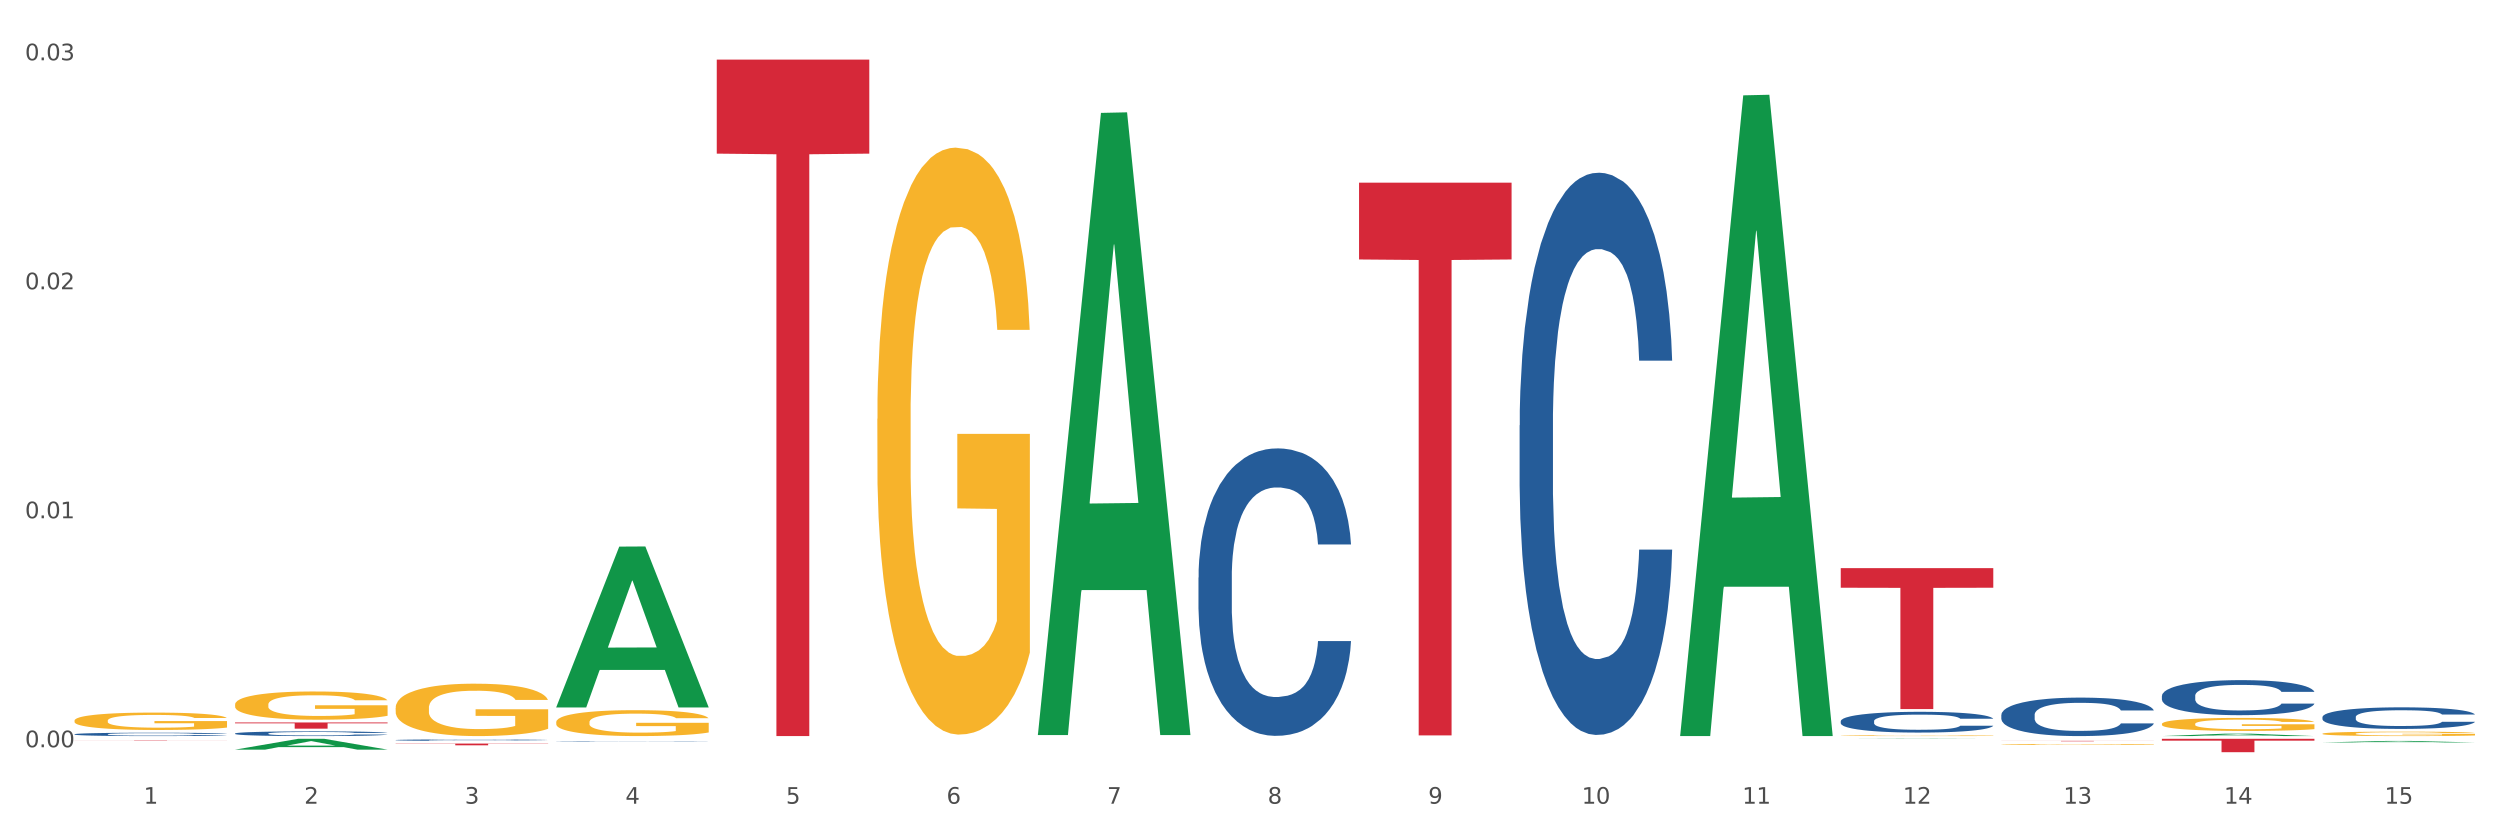 <?xml version="1.0" encoding="utf-8" standalone="no"?>
<!DOCTYPE svg PUBLIC "-//W3C//DTD SVG 1.1//EN"
  "http://www.w3.org/Graphics/SVG/1.1/DTD/svg11.dtd">
<svg xmlns:xlink="http://www.w3.org/1999/xlink" width="1080pt" height="360pt" viewBox="0 0 1080 360" xmlns="http://www.w3.org/2000/svg" version="1.1">
 <rect x="0" y="0" width="1080" height="360" fill="#333333" stroke="none"/>
 <defs>
  <style type="text/css">*{stroke-linejoin: round; stroke-linecap: butt}</style>
 </defs>
 <g id="figure_1">
  <g id="patch_1">
   <path d="M 0 360 
L 1080 360 
L 1080 0 
L 0 0 
z
" style="fill: #ffffff; stroke: #ffffff; stroke-linejoin: miter"/>
  </g>
  <g id="axes_1">
   <g id="matplotlib.axis_1">
    <g id="xtick_1">
     <g id="text_1">
      <!-- 1 -->
      <g style="fill: #4d4d4d" transform="translate(62.07 347.204) scale(0.096 -0.096)">
       <defs>
        <path id="DejaVuSans-31" d="M 794 531 
L 1825 531 
L 1825 4091 
L 703 3866 
L 703 4441 
L 1819 4666 
L 2450 4666 
L 2450 531 
L 3481 531 
L 3481 0 
L 794 0 
L 794 531 
z
" transform="scale(0.016)"/>
       </defs>
       <use xlink:href="#DejaVuSans-31"/>
      </g>
     </g>
    </g>
    <g id="xtick_2">
     <g id="text_2">
      <!-- 2 -->
      <g style="fill: #4d4d4d" transform="translate(131.436 347.204) scale(0.096 -0.096)">
       <defs>
        <path id="DejaVuSans-32" d="M 1228 531 
L 3431 531 
L 3431 0 
L 469 0 
L 469 531 
Q 828 903 1448 1529 
Q 2069 2156 2228 2338 
Q 2531 2678 2651 2914 
Q 2772 3150 2772 3378 
Q 2772 3750 2511 3984 
Q 2250 4219 1831 4219 
Q 1534 4219 1204 4116 
Q 875 4013 500 3803 
L 500 4441 
Q 881 4594 1212 4672 
Q 1544 4750 1819 4750 
Q 2544 4750 2975 4387 
Q 3406 4025 3406 3419 
Q 3406 3131 3298 2873 
Q 3191 2616 2906 2266 
Q 2828 2175 2409 1742 
Q 1991 1309 1228 531 
z
" transform="scale(0.016)"/>
       </defs>
       <use xlink:href="#DejaVuSans-32"/>
      </g>
     </g>
    </g>
    <g id="xtick_3">
     <g id="text_3">
      <!-- 3 -->
      <g style="fill: #4d4d4d" transform="translate(200.802 347.204) scale(0.096 -0.096)">
       <defs>
        <path id="DejaVuSans-33" d="M 2597 2516 
Q 3050 2419 3304 2112 
Q 3559 1806 3559 1356 
Q 3559 666 3084 287 
Q 2609 -91 1734 -91 
Q 1441 -91 1130 -33 
Q 819 25 488 141 
L 488 750 
Q 750 597 1062 519 
Q 1375 441 1716 441 
Q 2309 441 2620 675 
Q 2931 909 2931 1356 
Q 2931 1769 2642 2001 
Q 2353 2234 1838 2234 
L 1294 2234 
L 1294 2753 
L 1863 2753 
Q 2328 2753 2575 2939 
Q 2822 3125 2822 3475 
Q 2822 3834 2567 4026 
Q 2313 4219 1838 4219 
Q 1578 4219 1281 4162 
Q 984 4106 628 3988 
L 628 4550 
Q 988 4650 1302 4700 
Q 1616 4750 1894 4750 
Q 2613 4750 3031 4423 
Q 3450 4097 3450 3541 
Q 3450 3153 3228 2886 
Q 3006 2619 2597 2516 
z
" transform="scale(0.016)"/>
       </defs>
       <use xlink:href="#DejaVuSans-33"/>
      </g>
     </g>
    </g>
    <g id="xtick_4">
     <g id="text_4">
      <!-- 4 -->
      <g style="fill: #4d4d4d" transform="translate(270.169 347.204) scale(0.096 -0.096)">
       <defs>
        <path id="DejaVuSans-34" d="M 2419 4116 
L 825 1625 
L 2419 1625 
L 2419 4116 
z
M 2253 4666 
L 3047 4666 
L 3047 1625 
L 3713 1625 
L 3713 1100 
L 3047 1100 
L 3047 0 
L 2419 0 
L 2419 1100 
L 313 1100 
L 313 1709 
L 2253 4666 
z
" transform="scale(0.016)"/>
       </defs>
       <use xlink:href="#DejaVuSans-34"/>
      </g>
     </g>
    </g>
    <g id="xtick_5">
     <g id="text_5">
      <!-- 5 -->
      <g style="fill: #4d4d4d" transform="translate(339.535 347.204) scale(0.096 -0.096)">
       <defs>
        <path id="DejaVuSans-35" d="M 691 4666 
L 3169 4666 
L 3169 4134 
L 1269 4134 
L 1269 2991 
Q 1406 3038 1543 3061 
Q 1681 3084 1819 3084 
Q 2600 3084 3056 2656 
Q 3513 2228 3513 1497 
Q 3513 744 3044 326 
Q 2575 -91 1722 -91 
Q 1428 -91 1123 -41 
Q 819 9 494 109 
L 494 744 
Q 775 591 1075 516 
Q 1375 441 1709 441 
Q 2250 441 2565 725 
Q 2881 1009 2881 1497 
Q 2881 1984 2565 2268 
Q 2250 2553 1709 2553 
Q 1456 2553 1204 2497 
Q 953 2441 691 2322 
L 691 4666 
z
" transform="scale(0.016)"/>
       </defs>
       <use xlink:href="#DejaVuSans-35"/>
      </g>
     </g>
    </g>
    <g id="xtick_6">
     <g id="text_6">
      <!-- 6 -->
      <g style="fill: #4d4d4d" transform="translate(408.901 347.204) scale(0.096 -0.096)">
       <defs>
        <path id="DejaVuSans-36" d="M 2113 2584 
Q 1688 2584 1439 2293 
Q 1191 2003 1191 1497 
Q 1191 994 1439 701 
Q 1688 409 2113 409 
Q 2538 409 2786 701 
Q 3034 994 3034 1497 
Q 3034 2003 2786 2293 
Q 2538 2584 2113 2584 
z
M 3366 4563 
L 3366 3988 
Q 3128 4100 2886 4159 
Q 2644 4219 2406 4219 
Q 1781 4219 1451 3797 
Q 1122 3375 1075 2522 
Q 1259 2794 1537 2939 
Q 1816 3084 2150 3084 
Q 2853 3084 3261 2657 
Q 3669 2231 3669 1497 
Q 3669 778 3244 343 
Q 2819 -91 2113 -91 
Q 1303 -91 875 529 
Q 447 1150 447 2328 
Q 447 3434 972 4092 
Q 1497 4750 2381 4750 
Q 2619 4750 2861 4703 
Q 3103 4656 3366 4563 
z
" transform="scale(0.016)"/>
       </defs>
       <use xlink:href="#DejaVuSans-36"/>
      </g>
     </g>
    </g>
    <g id="xtick_7">
     <g id="text_7">
      <!-- 7 -->
      <g style="fill: #4d4d4d" transform="translate(478.267 347.204) scale(0.096 -0.096)">
       <defs>
        <path id="DejaVuSans-37" d="M 525 4666 
L 3525 4666 
L 3525 4397 
L 1831 0 
L 1172 0 
L 2766 4134 
L 525 4134 
L 525 4666 
z
" transform="scale(0.016)"/>
       </defs>
       <use xlink:href="#DejaVuSans-37"/>
      </g>
     </g>
    </g>
    <g id="xtick_8">
     <g id="text_8">
      <!-- 8 -->
      <g style="fill: #4d4d4d" transform="translate(547.634 347.204) scale(0.096 -0.096)">
       <defs>
        <path id="DejaVuSans-38" d="M 2034 2216 
Q 1584 2216 1326 1975 
Q 1069 1734 1069 1313 
Q 1069 891 1326 650 
Q 1584 409 2034 409 
Q 2484 409 2743 651 
Q 3003 894 3003 1313 
Q 3003 1734 2745 1975 
Q 2488 2216 2034 2216 
z
M 1403 2484 
Q 997 2584 770 2862 
Q 544 3141 544 3541 
Q 544 4100 942 4425 
Q 1341 4750 2034 4750 
Q 2731 4750 3128 4425 
Q 3525 4100 3525 3541 
Q 3525 3141 3298 2862 
Q 3072 2584 2669 2484 
Q 3125 2378 3379 2068 
Q 3634 1759 3634 1313 
Q 3634 634 3220 271 
Q 2806 -91 2034 -91 
Q 1263 -91 848 271 
Q 434 634 434 1313 
Q 434 1759 690 2068 
Q 947 2378 1403 2484 
z
M 1172 3481 
Q 1172 3119 1398 2916 
Q 1625 2713 2034 2713 
Q 2441 2713 2670 2916 
Q 2900 3119 2900 3481 
Q 2900 3844 2670 4047 
Q 2441 4250 2034 4250 
Q 1625 4250 1398 4047 
Q 1172 3844 1172 3481 
z
" transform="scale(0.016)"/>
       </defs>
       <use xlink:href="#DejaVuSans-38"/>
      </g>
     </g>
    </g>
    <g id="xtick_9">
     <g id="text_9">
      <!-- 9 -->
      <g style="fill: #4d4d4d" transform="translate(617 347.204) scale(0.096 -0.096)">
       <defs>
        <path id="DejaVuSans-39" d="M 703 97 
L 703 672 
Q 941 559 1184 500 
Q 1428 441 1663 441 
Q 2288 441 2617 861 
Q 2947 1281 2994 2138 
Q 2813 1869 2534 1725 
Q 2256 1581 1919 1581 
Q 1219 1581 811 2004 
Q 403 2428 403 3163 
Q 403 3881 828 4315 
Q 1253 4750 1959 4750 
Q 2769 4750 3195 4129 
Q 3622 3509 3622 2328 
Q 3622 1225 3098 567 
Q 2575 -91 1691 -91 
Q 1453 -91 1209 -44 
Q 966 3 703 97 
z
M 1959 2075 
Q 2384 2075 2632 2365 
Q 2881 2656 2881 3163 
Q 2881 3666 2632 3958 
Q 2384 4250 1959 4250 
Q 1534 4250 1286 3958 
Q 1038 3666 1038 3163 
Q 1038 2656 1286 2365 
Q 1534 2075 1959 2075 
z
" transform="scale(0.016)"/>
       </defs>
       <use xlink:href="#DejaVuSans-39"/>
      </g>
     </g>
    </g>
    <g id="xtick_10">
     <g id="text_10">
      <!-- 10 -->
      <g style="fill: #4d4d4d" transform="translate(683.312 347.204) scale(0.096 -0.096)">
       <defs>
        <path id="DejaVuSans-30" d="M 2034 4250 
Q 1547 4250 1301 3770 
Q 1056 3291 1056 2328 
Q 1056 1369 1301 889 
Q 1547 409 2034 409 
Q 2525 409 2770 889 
Q 3016 1369 3016 2328 
Q 3016 3291 2770 3770 
Q 2525 4250 2034 4250 
z
M 2034 4750 
Q 2819 4750 3233 4129 
Q 3647 3509 3647 2328 
Q 3647 1150 3233 529 
Q 2819 -91 2034 -91 
Q 1250 -91 836 529 
Q 422 1150 422 2328 
Q 422 3509 836 4129 
Q 1250 4750 2034 4750 
z
" transform="scale(0.016)"/>
       </defs>
       <use xlink:href="#DejaVuSans-31"/>
       <use xlink:href="#DejaVuSans-30" transform="translate(63.623 0)"/>
      </g>
     </g>
    </g>
    <g id="xtick_11">
     <g id="text_11">
      <!-- 11 -->
      <g style="fill: #4d4d4d" transform="translate(752.678 347.204) scale(0.096 -0.096)">
       <use xlink:href="#DejaVuSans-31"/>
       <use xlink:href="#DejaVuSans-31" transform="translate(63.623 0)"/>
      </g>
     </g>
    </g>
    <g id="xtick_12">
     <g id="text_12">
      <!-- 12 -->
      <g style="fill: #4d4d4d" transform="translate(822.044 347.204) scale(0.096 -0.096)">
       <use xlink:href="#DejaVuSans-31"/>
       <use xlink:href="#DejaVuSans-32" transform="translate(63.623 0)"/>
      </g>
     </g>
    </g>
    <g id="xtick_13">
     <g id="text_13">
      <!-- 13 -->
      <g style="fill: #4d4d4d" transform="translate(891.411 347.204) scale(0.096 -0.096)">
       <use xlink:href="#DejaVuSans-31"/>
       <use xlink:href="#DejaVuSans-33" transform="translate(63.623 0)"/>
      </g>
     </g>
    </g>
    <g id="xtick_14">
     <g id="text_14">
      <!-- 14 -->
      <g style="fill: #4d4d4d" transform="translate(960.777 347.204) scale(0.096 -0.096)">
       <use xlink:href="#DejaVuSans-31"/>
       <use xlink:href="#DejaVuSans-34" transform="translate(63.623 0)"/>
      </g>
     </g>
    </g>
    <g id="xtick_15">
     <g id="text_15">
      <!-- 15 -->
      <g style="fill: #4d4d4d" transform="translate(1030.143 347.204) scale(0.096 -0.096)">
       <use xlink:href="#DejaVuSans-31"/>
       <use xlink:href="#DejaVuSans-35" transform="translate(63.623 0)"/>
      </g>
     </g>
    </g>
    <g id="xtick_16"/>
    <g id="xtick_17"/>
    <g id="xtick_18"/>
    <g id="xtick_19"/>
    <g id="xtick_20"/>
    <g id="xtick_21"/>
    <g id="xtick_22"/>
    <g id="xtick_23"/>
    <g id="xtick_24"/>
    <g id="xtick_25"/>
    <g id="xtick_26"/>
    <g id="xtick_27"/>
    <g id="xtick_28"/>
    <g id="xtick_29"/>
   </g>
   <g id="matplotlib.axis_2">
    <g id="ytick_1">
     <g id="text_16">
      <!-- 0.00 -->
      <g style="fill: #4d4d4d" transform="translate(10.8 322.81) scale(0.096 -0.096)">
       <defs>
        <path id="DejaVuSans-2e" d="M 684 794 
L 1344 794 
L 1344 0 
L 684 0 
L 684 794 
z
" transform="scale(0.016)"/>
       </defs>
       <use xlink:href="#DejaVuSans-30"/>
       <use xlink:href="#DejaVuSans-2e" transform="translate(63.623 0)"/>
       <use xlink:href="#DejaVuSans-30" transform="translate(95.41 0)"/>
       <use xlink:href="#DejaVuSans-30" transform="translate(159.033 0)"/>
      </g>
     </g>
    </g>
    <g id="ytick_2">
     <g id="text_17">
      <!-- 0.01 -->
      <g style="fill: #4d4d4d" transform="translate(10.8 223.89) scale(0.096 -0.096)">
       <use xlink:href="#DejaVuSans-30"/>
       <use xlink:href="#DejaVuSans-2e" transform="translate(63.623 0)"/>
       <use xlink:href="#DejaVuSans-30" transform="translate(95.41 0)"/>
       <use xlink:href="#DejaVuSans-31" transform="translate(159.033 0)"/>
      </g>
     </g>
    </g>
    <g id="ytick_3">
     <g id="text_18">
      <!-- 0.02 -->
      <g style="fill: #4d4d4d" transform="translate(10.8 124.97) scale(0.096 -0.096)">
       <use xlink:href="#DejaVuSans-30"/>
       <use xlink:href="#DejaVuSans-2e" transform="translate(63.623 0)"/>
       <use xlink:href="#DejaVuSans-30" transform="translate(95.41 0)"/>
       <use xlink:href="#DejaVuSans-32" transform="translate(159.033 0)"/>
      </g>
     </g>
    </g>
    <g id="ytick_4">
     <g id="text_19">
      <!-- 0.03 -->
      <g style="fill: #4d4d4d" transform="translate(10.8 26.049) scale(0.096 -0.096)">
       <use xlink:href="#DejaVuSans-30"/>
       <use xlink:href="#DejaVuSans-2e" transform="translate(63.623 0)"/>
       <use xlink:href="#DejaVuSans-30" transform="translate(95.41 0)"/>
       <use xlink:href="#DejaVuSans-33" transform="translate(159.033 0)"/>
      </g>
     </g>
    </g>
    <g id="ytick_5"/>
    <g id="ytick_6"/>
    <g id="ytick_7"/>
   </g>
   <g id="PolyCollection_1">
    <path d="M 101.541 312.094 
L 167.439 312.094 
L 167.439 312.467 
L 141.517 312.469 
L 141.517 314.776 
L 127.307 314.776 
L 127.307 312.469 
L 101.541 312.467 
L 101.541 312.096 
L 101.541 312.094 
z
" clip-path="url(#paffb0701a3)" style="fill: #d62839"/>
    <path d="M 32.175 319.713 
L 98.073 319.713 
L 98.073 319.732 
L 72.151 319.732 
L 72.151 319.849 
L 57.941 319.849 
L 57.941 319.732 
L 32.175 319.732 
L 32.175 319.714 
L 32.175 319.713 
z
" clip-path="url(#paffb0701a3)" style="fill: #d62839"/>
    <path d="M 795.203 245.437 
L 861.101 245.437 
L 861.101 253.899 
L 835.179 253.956 
L 835.179 306.329 
L 820.969 306.329 
L 820.969 253.956 
L 795.203 253.899 
L 795.203 245.494 
L 795.203 245.437 
z
" clip-path="url(#paffb0701a3)" style="fill: #d62839"/>
    <path d="M 170.907 321.222 
L 236.805 321.222 
L 236.805 321.327 
L 210.883 321.327 
L 210.883 321.975 
L 196.673 321.975 
L 196.673 321.327 
L 170.907 321.327 
L 170.907 321.223 
L 170.907 321.222 
z
" clip-path="url(#paffb0701a3)" style="fill: #d62839"/>
    <path d="M 309.64 25.759 
L 375.538 25.759 
L 375.538 66.37 
L 349.616 66.644 
L 349.616 317.989 
L 335.406 317.989 
L 335.406 66.644 
L 309.64 66.37 
L 309.64 26.034 
L 309.64 25.759 
z
" clip-path="url(#paffb0701a3)" style="fill: #d62839"/>
    <path d="M 587.105 78.906 
L 653.003 78.906 
L 653.003 112.088 
L 627.081 112.313 
L 627.081 317.688 
L 612.871 317.688 
L 612.871 112.313 
L 587.105 112.088 
L 587.105 79.13 
L 587.105 78.906 
z
" clip-path="url(#paffb0701a3)" style="fill: #d62839"/>
    <path d="M 933.936 319.163 
L 999.834 319.163 
L 999.834 319.967 
L 973.912 319.973 
L 973.912 324.95 
L 959.702 324.95 
L 959.702 319.973 
L 933.936 319.967 
L 933.936 319.168 
L 933.936 319.163 
z
" clip-path="url(#paffb0701a3)" style="fill: #d62839"/>
    <path d="M 864.57 320.045 
L 930.468 320.045 
L 930.468 320.072 
L 904.546 320.072 
L 904.546 320.238 
L 890.335 320.238 
L 890.335 320.072 
L 864.57 320.072 
L 864.57 320.045 
L 864.57 320.045 
z
" clip-path="url(#paffb0701a3)" style="fill: #d62839"/>
    <path d="M 656.471 183.748 
L 656.549 183.526 
L 656.549 177.315 
L 656.783 168.886 
L 657.639 153.359 
L 658.73 141.602 
L 660.599 127.85 
L 661.612 122.082 
L 662.936 115.65 
L 665.662 105.224 
L 668.778 96.351 
L 670.959 91.471 
L 672.595 88.366 
L 676.256 82.821 
L 678.359 80.381 
L 680.54 78.384 
L 682.41 77.053 
L 685.525 75.501 
L 688.018 74.835 
L 690.9 74.613 
L 693.315 74.835 
L 696.508 75.722 
L 701.182 78.384 
L 702.973 79.937 
L 705.388 82.599 
L 707.881 86.148 
L 709.906 89.697 
L 712.243 94.799 
L 714.657 101.453 
L 716.994 109.882 
L 718.63 117.646 
L 719.954 125.853 
L 721.123 135.835 
L 721.979 146.704 
L 722.369 155.799 
L 708.114 155.799 
L 707.725 147.591 
L 706.946 138.719 
L 706.167 132.73 
L 705.31 127.85 
L 703.986 122.304 
L 702.818 118.755 
L 700.87 114.54 
L 699.079 111.879 
L 697.599 110.326 
L 695.807 108.995 
L 691.99 107.664 
L 689.264 107.664 
L 687.55 108.108 
L 685.447 109.217 
L 683.656 110.77 
L 681.553 113.431 
L 679.917 116.315 
L 678.281 120.086 
L 677.346 122.748 
L 675.944 127.628 
L 675.01 131.62 
L 673.763 138.497 
L 673.062 143.377 
L 671.816 156.02 
L 671.271 165.337 
L 671.037 171.769 
L 670.881 178.868 
L 670.881 213.471 
L 671.349 228.998 
L 671.738 235.653 
L 672.361 243.195 
L 673.53 252.955 
L 675.243 262.493 
L 677.035 269.369 
L 678.515 273.584 
L 679.917 276.689 
L 681.319 279.129 
L 683.033 281.347 
L 684.435 282.678 
L 686.538 284.009 
L 689.03 284.675 
L 690.978 284.675 
L 694.95 283.565 
L 696.742 282.456 
L 698.456 280.904 
L 700.325 278.464 
L 701.805 275.802 
L 702.662 273.806 
L 704.064 269.591 
L 705.154 265.155 
L 706.089 260.053 
L 706.712 255.616 
L 707.413 248.962 
L 707.959 241.42 
L 708.114 237.427 
L 722.369 237.427 
L 722.057 245.413 
L 721.512 253.176 
L 720.422 263.602 
L 719.565 269.591 
L 718.241 276.911 
L 716.838 283.122 
L 714.891 289.998 
L 713.1 295.1 
L 711.23 299.536 
L 709.205 303.529 
L 705.544 309.075 
L 704.22 310.627 
L 701.416 313.289 
L 699.235 314.842 
L 696.041 316.394 
L 692.769 317.282 
L 689.342 317.504 
L 686.304 317.06 
L 682.955 315.729 
L 680.852 314.398 
L 678.515 312.402 
L 675.789 309.296 
L 673.218 305.525 
L 670.803 301.089 
L 668.544 295.987 
L 666.441 290.22 
L 663.715 280.682 
L 661.69 271.366 
L 660.21 262.715 
L 659.197 255.395 
L 658.185 246.078 
L 657.639 239.646 
L 656.783 224.118 
L 656.471 209.7 
L 656.471 183.748 
z
" clip-path="url(#paffb0701a3)" style="fill: #255c99"/>
    <path d="M 517.739 249.505 
L 517.816 249.392 
L 517.816 246.216 
L 518.05 241.907 
L 518.907 233.967 
L 519.997 227.956 
L 521.867 220.925 
L 522.88 217.976 
L 524.204 214.687 
L 526.93 209.356 
L 530.046 204.82 
L 532.227 202.324 
L 533.863 200.737 
L 537.523 197.901 
L 539.627 196.654 
L 541.808 195.633 
L 543.677 194.952 
L 546.793 194.158 
L 549.285 193.818 
L 552.167 193.705 
L 554.582 193.818 
L 557.776 194.272 
L 562.449 195.633 
L 564.241 196.427 
L 566.656 197.788 
L 569.148 199.602 
L 571.173 201.417 
L 573.51 204.026 
L 575.925 207.428 
L 578.262 211.738 
L 579.898 215.708 
L 581.222 219.904 
L 582.39 225.008 
L 583.247 230.565 
L 583.636 235.215 
L 569.382 235.215 
L 568.992 231.019 
L 568.214 226.482 
L 567.435 223.42 
L 566.578 220.925 
L 565.254 218.089 
L 564.085 216.275 
L 562.138 214.12 
L 560.346 212.759 
L 558.866 211.965 
L 557.075 211.284 
L 553.258 210.604 
L 550.532 210.604 
L 548.818 210.831 
L 546.715 211.398 
L 544.923 212.192 
L 542.82 213.553 
L 541.184 215.027 
L 539.549 216.955 
L 538.614 218.316 
L 537.212 220.811 
L 536.277 222.853 
L 535.031 226.369 
L 534.33 228.864 
L 533.084 235.328 
L 532.538 240.092 
L 532.305 243.381 
L 532.149 247.01 
L 532.149 264.703 
L 532.616 272.642 
L 533.006 276.045 
L 533.629 279.901 
L 534.797 284.891 
L 536.511 289.768 
L 538.302 293.284 
L 539.782 295.439 
L 541.184 297.027 
L 542.587 298.274 
L 544.3 299.408 
L 545.702 300.089 
L 547.805 300.769 
L 550.298 301.11 
L 552.245 301.11 
L 556.218 300.543 
L 558.009 299.976 
L 559.723 299.182 
L 561.593 297.934 
L 563.073 296.573 
L 563.929 295.552 
L 565.331 293.397 
L 566.422 291.129 
L 567.357 288.52 
L 567.98 286.252 
L 568.681 282.85 
L 569.226 278.994 
L 569.382 276.952 
L 583.636 276.952 
L 583.325 281.035 
L 582.78 285.005 
L 581.689 290.335 
L 580.832 293.397 
L 579.508 297.14 
L 578.106 300.316 
L 576.159 303.832 
L 574.367 306.44 
L 572.498 308.709 
L 570.472 310.75 
L 566.811 313.585 
L 565.487 314.379 
L 562.683 315.74 
L 560.502 316.534 
L 557.308 317.328 
L 554.037 317.782 
L 550.61 317.895 
L 547.572 317.668 
L 544.222 316.988 
L 542.119 316.307 
L 539.782 315.287 
L 537.056 313.699 
L 534.486 311.771 
L 532.071 309.502 
L 529.812 306.894 
L 527.709 303.945 
L 524.983 299.068 
L 522.957 294.305 
L 521.477 289.881 
L 520.465 286.139 
L 519.452 281.375 
L 518.907 278.086 
L 518.05 270.147 
L 517.739 262.775 
L 517.739 249.505 
z
" clip-path="url(#paffb0701a3)" style="fill: #255c99"/>
    <path d="M 240.274 320.305 
L 240.352 320.305 
L 240.352 320.3 
L 240.585 320.293 
L 241.442 320.28 
L 242.533 320.271 
L 244.402 320.259 
L 245.415 320.255 
L 246.739 320.249 
L 249.465 320.241 
L 252.581 320.233 
L 254.762 320.229 
L 256.398 320.227 
L 260.059 320.222 
L 262.162 320.22 
L 264.343 320.219 
L 266.212 320.217 
L 269.328 320.216 
L 271.821 320.216 
L 274.703 320.215 
L 277.117 320.216 
L 280.311 320.216 
L 284.985 320.219 
L 286.776 320.22 
L 289.191 320.222 
L 291.683 320.225 
L 293.709 320.228 
L 296.045 320.232 
L 298.46 320.238 
L 300.797 320.244 
L 302.433 320.251 
L 303.757 320.258 
L 304.925 320.266 
L 305.782 320.275 
L 306.172 320.282 
L 291.917 320.282 
L 291.528 320.275 
L 290.749 320.268 
L 289.97 320.263 
L 289.113 320.259 
L 287.789 320.255 
L 286.62 320.252 
L 284.673 320.248 
L 282.881 320.246 
L 281.401 320.245 
L 279.61 320.244 
L 275.793 320.243 
L 273.067 320.243 
L 271.353 320.243 
L 269.25 320.244 
L 267.458 320.245 
L 265.355 320.247 
L 263.72 320.25 
L 262.084 320.253 
L 261.149 320.255 
L 259.747 320.259 
L 258.812 320.262 
L 257.566 320.268 
L 256.865 320.272 
L 255.619 320.282 
L 255.073 320.29 
L 254.84 320.295 
L 254.684 320.301 
L 254.684 320.33 
L 255.151 320.342 
L 255.541 320.348 
L 256.164 320.354 
L 257.332 320.362 
L 259.046 320.37 
L 260.838 320.376 
L 262.318 320.379 
L 263.72 320.382 
L 265.122 320.384 
L 266.835 320.385 
L 268.237 320.387 
L 270.341 320.388 
L 272.833 320.388 
L 274.78 320.388 
L 278.753 320.387 
L 280.545 320.386 
L 282.258 320.385 
L 284.128 320.383 
L 285.608 320.381 
L 286.465 320.379 
L 287.867 320.376 
L 288.957 320.372 
L 289.892 320.368 
L 290.515 320.364 
L 291.216 320.359 
L 291.761 320.353 
L 291.917 320.349 
L 306.172 320.349 
L 305.86 320.356 
L 305.315 320.362 
L 304.224 320.371 
L 303.367 320.376 
L 302.043 320.382 
L 300.641 320.387 
L 298.694 320.393 
L 296.902 320.397 
L 295.033 320.4 
L 293.008 320.404 
L 289.347 320.408 
L 288.022 320.409 
L 285.218 320.412 
L 283.037 320.413 
L 279.844 320.414 
L 276.572 320.415 
L 273.145 320.415 
L 270.107 320.415 
L 266.757 320.414 
L 264.654 320.413 
L 262.318 320.411 
L 259.591 320.408 
L 257.021 320.405 
L 254.606 320.402 
L 252.347 320.397 
L 250.244 320.393 
L 247.518 320.385 
L 245.493 320.377 
L 244.013 320.37 
L 243 320.364 
L 241.987 320.356 
L 241.442 320.351 
L 240.585 320.338 
L 240.274 320.327 
L 240.274 320.305 
z
" clip-path="url(#paffb0701a3)" style="fill: #255c99"/>
    <path d="M 170.907 319.706 
L 170.985 319.706 
L 170.985 319.69 
L 171.219 319.668 
L 172.076 319.629 
L 173.166 319.599 
L 175.036 319.564 
L 176.048 319.549 
L 177.373 319.532 
L 180.099 319.506 
L 183.215 319.483 
L 185.396 319.471 
L 187.031 319.463 
L 190.692 319.449 
L 192.796 319.442 
L 194.977 319.437 
L 196.846 319.434 
L 199.962 319.43 
L 202.454 319.428 
L 205.336 319.428 
L 207.751 319.428 
L 210.945 319.43 
L 215.618 319.437 
L 217.41 319.441 
L 219.825 319.448 
L 222.317 319.457 
L 224.342 319.466 
L 226.679 319.479 
L 229.094 319.496 
L 231.431 319.518 
L 233.066 319.538 
L 234.391 319.558 
L 235.559 319.584 
L 236.416 319.612 
L 236.805 319.635 
L 222.551 319.635 
L 222.161 319.614 
L 221.382 319.591 
L 220.604 319.576 
L 219.747 319.564 
L 218.422 319.549 
L 217.254 319.54 
L 215.307 319.53 
L 213.515 319.523 
L 212.035 319.519 
L 210.244 319.515 
L 206.427 319.512 
L 203.701 319.512 
L 201.987 319.513 
L 199.884 319.516 
L 198.092 319.52 
L 195.989 319.527 
L 194.353 319.534 
L 192.718 319.544 
L 191.783 319.551 
L 190.381 319.563 
L 189.446 319.573 
L 188.2 319.591 
L 187.499 319.603 
L 186.252 319.636 
L 185.707 319.659 
L 185.474 319.676 
L 185.318 319.694 
L 185.318 319.782 
L 185.785 319.822 
L 186.175 319.839 
L 186.798 319.858 
L 187.966 319.883 
L 189.68 319.908 
L 191.471 319.925 
L 192.951 319.936 
L 194.353 319.944 
L 195.755 319.95 
L 197.469 319.956 
L 198.871 319.959 
L 200.974 319.963 
L 203.467 319.964 
L 205.414 319.964 
L 209.387 319.962 
L 211.178 319.959 
L 212.892 319.955 
L 214.761 319.948 
L 216.241 319.942 
L 217.098 319.937 
L 218.5 319.926 
L 219.591 319.914 
L 220.526 319.901 
L 221.149 319.89 
L 221.85 319.873 
L 222.395 319.854 
L 222.551 319.844 
L 236.805 319.844 
L 236.494 319.864 
L 235.949 319.884 
L 234.858 319.911 
L 234.001 319.926 
L 232.677 319.945 
L 231.275 319.96 
L 229.328 319.978 
L 227.536 319.991 
L 225.667 320.002 
L 223.641 320.013 
L 219.98 320.027 
L 218.656 320.031 
L 215.852 320.037 
L 213.671 320.041 
L 210.477 320.045 
L 207.206 320.048 
L 203.779 320.048 
L 200.741 320.047 
L 197.391 320.044 
L 195.288 320.04 
L 192.951 320.035 
L 190.225 320.027 
L 187.655 320.018 
L 185.24 320.006 
L 182.981 319.993 
L 180.878 319.979 
L 178.152 319.954 
L 176.126 319.93 
L 174.646 319.908 
L 173.634 319.89 
L 172.621 319.866 
L 172.076 319.849 
L 171.219 319.81 
L 170.907 319.773 
L 170.907 319.706 
z
" clip-path="url(#paffb0701a3)" style="fill: #255c99"/>
    <path d="M 101.541 316.866 
L 101.619 316.864 
L 101.619 316.812 
L 101.853 316.741 
L 102.71 316.611 
L 103.8 316.512 
L 105.67 316.397 
L 106.682 316.348 
L 108.006 316.294 
L 110.733 316.207 
L 113.848 316.132 
L 116.029 316.091 
L 117.665 316.065 
L 121.326 316.018 
L 123.429 315.998 
L 125.61 315.981 
L 127.48 315.97 
L 130.595 315.957 
L 133.088 315.951 
L 135.97 315.949 
L 138.385 315.951 
L 141.578 315.959 
L 146.252 315.981 
L 148.044 315.994 
L 150.458 316.017 
L 152.951 316.046 
L 154.976 316.076 
L 157.313 316.119 
L 159.728 316.175 
L 162.064 316.246 
L 163.7 316.311 
L 165.024 316.38 
L 166.193 316.464 
L 167.05 316.555 
L 167.439 316.631 
L 153.185 316.631 
L 152.795 316.562 
L 152.016 316.488 
L 151.237 316.438 
L 150.38 316.397 
L 149.056 316.35 
L 147.888 316.32 
L 145.941 316.285 
L 144.149 316.262 
L 142.669 316.249 
L 140.877 316.238 
L 137.061 316.227 
L 134.334 316.227 
L 132.621 316.231 
L 130.518 316.24 
L 128.726 316.253 
L 126.623 316.276 
L 124.987 316.3 
L 123.351 316.331 
L 122.417 316.354 
L 121.015 316.395 
L 120.08 316.428 
L 118.834 316.486 
L 118.133 316.527 
L 116.886 316.633 
L 116.341 316.711 
L 116.107 316.765 
L 115.952 316.825 
L 115.952 317.116 
L 116.419 317.246 
L 116.808 317.302 
L 117.431 317.365 
L 118.6 317.447 
L 120.314 317.527 
L 122.105 317.585 
L 123.585 317.621 
L 124.987 317.647 
L 126.389 317.667 
L 128.103 317.686 
L 129.505 317.697 
L 131.608 317.708 
L 134.101 317.714 
L 136.048 317.714 
L 140.021 317.704 
L 141.812 317.695 
L 143.526 317.682 
L 145.395 317.662 
L 146.875 317.639 
L 147.732 317.622 
L 149.134 317.587 
L 150.225 317.55 
L 151.159 317.507 
L 151.783 317.47 
L 152.484 317.414 
L 153.029 317.35 
L 153.185 317.317 
L 167.439 317.317 
L 167.128 317.384 
L 166.582 317.449 
L 165.492 317.537 
L 164.635 317.587 
L 163.311 317.649 
L 161.909 317.701 
L 159.961 317.758 
L 158.17 317.801 
L 156.3 317.839 
L 154.275 317.872 
L 150.614 317.919 
L 149.29 317.932 
L 146.486 317.954 
L 144.305 317.967 
L 141.111 317.98 
L 137.84 317.988 
L 134.412 317.989 
L 131.374 317.986 
L 128.025 317.975 
L 125.922 317.963 
L 123.585 317.947 
L 120.859 317.921 
L 118.288 317.889 
L 115.874 317.852 
L 113.615 317.809 
L 111.512 317.76 
L 108.785 317.68 
L 106.76 317.602 
L 105.28 317.529 
L 104.267 317.468 
L 103.255 317.39 
L 102.71 317.336 
L 101.853 317.205 
L 101.541 317.084 
L 101.541 316.866 
z
" clip-path="url(#paffb0701a3)" style="fill: #255c99"/>
    <path d="M 32.175 317.185 
L 32.253 317.184 
L 32.253 317.147 
L 32.487 317.096 
L 33.343 317.002 
L 34.434 316.932 
L 36.303 316.849 
L 37.316 316.814 
L 38.64 316.776 
L 41.366 316.713 
L 44.482 316.66 
L 46.663 316.63 
L 48.299 316.612 
L 51.96 316.578 
L 54.063 316.564 
L 56.244 316.552 
L 58.114 316.544 
L 61.229 316.534 
L 63.722 316.53 
L 66.604 316.529 
L 69.019 316.53 
L 72.212 316.536 
L 76.886 316.552 
L 78.677 316.561 
L 81.092 316.577 
L 83.585 316.598 
L 85.61 316.62 
L 87.947 316.65 
L 90.361 316.69 
L 92.698 316.741 
L 94.334 316.788 
L 95.658 316.837 
L 96.827 316.897 
L 97.683 316.962 
L 98.073 317.017 
L 83.818 317.017 
L 83.429 316.968 
L 82.65 316.914 
L 81.871 316.878 
L 81.014 316.849 
L 79.69 316.816 
L 78.522 316.794 
L 76.574 316.769 
L 74.783 316.753 
L 73.303 316.744 
L 71.511 316.736 
L 67.694 316.728 
L 64.968 316.728 
L 63.255 316.73 
L 61.151 316.737 
L 59.36 316.746 
L 57.257 316.762 
L 55.621 316.78 
L 53.985 316.802 
L 53.05 316.818 
L 51.648 316.848 
L 50.714 316.872 
L 49.467 316.913 
L 48.766 316.942 
L 47.52 317.018 
L 46.975 317.075 
L 46.741 317.113 
L 46.585 317.156 
L 46.585 317.364 
L 47.053 317.457 
L 47.442 317.497 
L 48.065 317.543 
L 49.234 317.601 
L 50.947 317.659 
L 52.739 317.7 
L 54.219 317.725 
L 55.621 317.744 
L 57.023 317.759 
L 58.737 317.772 
L 60.139 317.78 
L 62.242 317.788 
L 64.734 317.792 
L 66.682 317.792 
L 70.654 317.785 
L 72.446 317.779 
L 74.16 317.769 
L 76.029 317.755 
L 77.509 317.739 
L 78.366 317.727 
L 79.768 317.701 
L 80.858 317.675 
L 81.793 317.644 
L 82.416 317.617 
L 83.117 317.577 
L 83.663 317.532 
L 83.818 317.508 
L 98.073 317.508 
L 97.761 317.556 
L 97.216 317.603 
L 96.126 317.665 
L 95.269 317.701 
L 93.945 317.745 
L 92.542 317.783 
L 90.595 317.824 
L 88.804 317.855 
L 86.934 317.881 
L 84.909 317.905 
L 81.248 317.939 
L 79.924 317.948 
L 77.12 317.964 
L 74.939 317.973 
L 71.745 317.983 
L 68.473 317.988 
L 65.046 317.989 
L 62.008 317.987 
L 58.659 317.979 
L 56.556 317.971 
L 54.219 317.959 
L 51.493 317.94 
L 48.922 317.917 
L 46.507 317.891 
L 44.248 317.86 
L 42.145 317.825 
L 39.419 317.768 
L 37.394 317.712 
L 35.914 317.66 
L 34.901 317.616 
L 33.889 317.56 
L 33.343 317.521 
L 32.487 317.428 
L 32.175 317.341 
L 32.175 317.185 
z
" clip-path="url(#paffb0701a3)" style="fill: #255c99"/>
    <path d="M 1003.302 309.758 
L 1003.38 309.749 
L 1003.38 309.511 
L 1003.614 309.187 
L 1004.47 308.591 
L 1005.561 308.139 
L 1007.43 307.611 
L 1008.443 307.389 
L 1009.767 307.142 
L 1012.494 306.742 
L 1015.609 306.401 
L 1017.79 306.213 
L 1019.426 306.094 
L 1023.087 305.881 
L 1025.19 305.787 
L 1027.371 305.711 
L 1029.241 305.66 
L 1032.356 305.6 
L 1034.849 305.574 
L 1037.731 305.566 
L 1040.146 305.574 
L 1043.339 305.609 
L 1048.013 305.711 
L 1049.805 305.77 
L 1052.219 305.873 
L 1054.712 306.009 
L 1056.737 306.145 
L 1059.074 306.341 
L 1061.489 306.597 
L 1063.825 306.921 
L 1065.461 307.219 
L 1066.785 307.534 
L 1067.954 307.917 
L 1068.811 308.335 
L 1069.2 308.684 
L 1054.945 308.684 
L 1054.556 308.369 
L 1053.777 308.028 
L 1052.998 307.798 
L 1052.141 307.611 
L 1050.817 307.398 
L 1049.649 307.261 
L 1047.701 307.1 
L 1045.91 306.997 
L 1044.43 306.938 
L 1042.638 306.887 
L 1038.822 306.835 
L 1036.095 306.835 
L 1034.382 306.852 
L 1032.278 306.895 
L 1030.487 306.955 
L 1028.384 307.057 
L 1026.748 307.168 
L 1025.112 307.313 
L 1024.178 307.415 
L 1022.775 307.602 
L 1021.841 307.756 
L 1020.594 308.02 
L 1019.893 308.207 
L 1018.647 308.693 
L 1018.102 309.051 
L 1017.868 309.298 
L 1017.712 309.57 
L 1017.712 310.899 
L 1018.18 311.496 
L 1018.569 311.751 
L 1019.192 312.041 
L 1020.361 312.416 
L 1022.074 312.782 
L 1023.866 313.046 
L 1025.346 313.208 
L 1026.748 313.328 
L 1028.15 313.421 
L 1029.864 313.507 
L 1031.266 313.558 
L 1033.369 313.609 
L 1035.862 313.634 
L 1037.809 313.634 
L 1041.781 313.592 
L 1043.573 313.549 
L 1045.287 313.489 
L 1047.156 313.396 
L 1048.636 313.294 
L 1049.493 313.217 
L 1050.895 313.055 
L 1051.986 312.885 
L 1052.92 312.689 
L 1053.543 312.518 
L 1054.244 312.263 
L 1054.79 311.973 
L 1054.945 311.82 
L 1069.2 311.82 
L 1068.888 312.126 
L 1068.343 312.424 
L 1067.253 312.825 
L 1066.396 313.055 
L 1065.072 313.336 
L 1063.67 313.575 
L 1061.722 313.839 
L 1059.931 314.035 
L 1058.061 314.205 
L 1056.036 314.359 
L 1052.375 314.572 
L 1051.051 314.631 
L 1048.247 314.733 
L 1046.066 314.793 
L 1042.872 314.853 
L 1039.6 314.887 
L 1036.173 314.895 
L 1033.135 314.878 
L 1029.786 314.827 
L 1027.683 314.776 
L 1025.346 314.699 
L 1022.62 314.58 
L 1020.049 314.435 
L 1017.634 314.265 
L 1015.376 314.069 
L 1013.272 313.847 
L 1010.546 313.481 
L 1008.521 313.123 
L 1007.041 312.791 
L 1006.028 312.51 
L 1005.016 312.152 
L 1004.47 311.905 
L 1003.614 311.308 
L 1003.302 310.755 
L 1003.302 309.758 
z
" clip-path="url(#paffb0701a3)" style="fill: #255c99"/>
    <path d="M 795.203 311.533 
L 795.281 311.525 
L 795.281 311.296 
L 795.515 310.985 
L 796.372 310.411 
L 797.462 309.977 
L 799.332 309.469 
L 800.344 309.256 
L 801.669 309.018 
L 804.395 308.633 
L 807.511 308.306 
L 809.692 308.126 
L 811.327 308.011 
L 814.988 307.806 
L 817.092 307.716 
L 819.273 307.642 
L 821.142 307.593 
L 824.258 307.536 
L 826.75 307.511 
L 829.632 307.503 
L 832.047 307.511 
L 835.241 307.544 
L 839.914 307.642 
L 841.706 307.7 
L 844.121 307.798 
L 846.613 307.929 
L 848.638 308.06 
L 850.975 308.248 
L 853.39 308.494 
L 855.727 308.805 
L 857.362 309.092 
L 858.687 309.395 
L 859.855 309.764 
L 860.712 310.165 
L 861.101 310.501 
L 846.847 310.501 
L 846.457 310.198 
L 845.678 309.87 
L 844.899 309.649 
L 844.043 309.469 
L 842.718 309.264 
L 841.55 309.133 
L 839.603 308.978 
L 837.811 308.879 
L 836.331 308.822 
L 834.54 308.773 
L 830.723 308.724 
L 827.997 308.724 
L 826.283 308.74 
L 824.18 308.781 
L 822.388 308.838 
L 820.285 308.937 
L 818.649 309.043 
L 817.014 309.182 
L 816.079 309.281 
L 814.677 309.461 
L 813.742 309.608 
L 812.496 309.862 
L 811.795 310.042 
L 810.548 310.509 
L 810.003 310.853 
L 809.77 311.091 
L 809.614 311.353 
L 809.614 312.631 
L 810.081 313.205 
L 810.471 313.45 
L 811.094 313.729 
L 812.262 314.089 
L 813.976 314.442 
L 815.767 314.696 
L 817.247 314.851 
L 818.649 314.966 
L 820.051 315.056 
L 821.765 315.138 
L 823.167 315.187 
L 825.27 315.236 
L 827.763 315.261 
L 829.71 315.261 
L 833.683 315.22 
L 835.474 315.179 
L 837.188 315.122 
L 839.057 315.031 
L 840.537 314.933 
L 841.394 314.859 
L 842.796 314.704 
L 843.887 314.54 
L 844.822 314.351 
L 845.445 314.188 
L 846.146 313.942 
L 846.691 313.663 
L 846.847 313.516 
L 861.101 313.516 
L 860.79 313.811 
L 860.245 314.098 
L 859.154 314.483 
L 858.297 314.704 
L 856.973 314.974 
L 855.571 315.203 
L 853.624 315.457 
L 851.832 315.646 
L 849.963 315.81 
L 847.937 315.957 
L 844.276 316.162 
L 842.952 316.219 
L 840.148 316.318 
L 837.967 316.375 
L 834.773 316.432 
L 831.502 316.465 
L 828.074 316.473 
L 825.037 316.457 
L 821.687 316.408 
L 819.584 316.359 
L 817.247 316.285 
L 814.521 316.17 
L 811.951 316.031 
L 809.536 315.867 
L 807.277 315.679 
L 805.174 315.466 
L 802.448 315.113 
L 800.422 314.769 
L 798.942 314.45 
L 797.93 314.179 
L 796.917 313.835 
L 796.372 313.598 
L 795.515 313.024 
L 795.203 312.492 
L 795.203 311.533 
z
" clip-path="url(#paffb0701a3)" style="fill: #255c99"/>
    <path d="M 864.57 308.835 
L 864.648 308.82 
L 864.648 308.394 
L 864.881 307.818 
L 865.738 306.755 
L 866.829 305.95 
L 868.698 305.009 
L 869.711 304.614 
L 871.035 304.174 
L 873.761 303.46 
L 876.877 302.853 
L 879.058 302.519 
L 880.694 302.307 
L 884.355 301.927 
L 886.458 301.76 
L 888.639 301.623 
L 890.508 301.532 
L 893.624 301.426 
L 896.117 301.38 
L 898.999 301.365 
L 901.413 301.38 
L 904.607 301.441 
L 909.281 301.623 
L 911.072 301.73 
L 913.487 301.912 
L 915.979 302.155 
L 918.005 302.398 
L 920.341 302.747 
L 922.756 303.202 
L 925.093 303.779 
L 926.729 304.311 
L 928.053 304.872 
L 929.221 305.555 
L 930.078 306.299 
L 930.468 306.922 
L 916.213 306.922 
L 915.824 306.36 
L 915.045 305.753 
L 914.266 305.343 
L 913.409 305.009 
L 912.085 304.629 
L 910.916 304.386 
L 908.969 304.098 
L 907.177 303.916 
L 905.697 303.81 
L 903.906 303.718 
L 900.089 303.627 
L 897.363 303.627 
L 895.649 303.658 
L 893.546 303.734 
L 891.754 303.84 
L 889.651 304.022 
L 888.016 304.219 
L 886.38 304.478 
L 885.445 304.66 
L 884.043 304.994 
L 883.108 305.267 
L 881.862 305.738 
L 881.161 306.072 
L 879.915 306.937 
L 879.369 307.575 
L 879.136 308.015 
L 878.98 308.501 
L 878.98 310.869 
L 879.447 311.932 
L 879.837 312.387 
L 880.46 312.904 
L 881.628 313.572 
L 883.342 314.224 
L 885.134 314.695 
L 886.614 314.983 
L 888.016 315.196 
L 889.418 315.363 
L 891.131 315.515 
L 892.533 315.606 
L 894.637 315.697 
L 897.129 315.743 
L 899.076 315.743 
L 903.049 315.667 
L 904.841 315.591 
L 906.554 315.484 
L 908.424 315.317 
L 909.904 315.135 
L 910.76 314.999 
L 912.163 314.71 
L 913.253 314.407 
L 914.188 314.057 
L 914.811 313.754 
L 915.512 313.298 
L 916.057 312.782 
L 916.213 312.509 
L 930.468 312.509 
L 930.156 313.055 
L 929.611 313.587 
L 928.52 314.3 
L 927.663 314.71 
L 926.339 315.211 
L 924.937 315.636 
L 922.99 316.107 
L 921.198 316.456 
L 919.329 316.76 
L 917.304 317.033 
L 913.643 317.413 
L 912.318 317.519 
L 909.514 317.701 
L 907.333 317.807 
L 904.14 317.914 
L 900.868 317.974 
L 897.441 317.989 
L 894.403 317.959 
L 891.053 317.868 
L 888.95 317.777 
L 886.614 317.64 
L 883.887 317.428 
L 881.317 317.17 
L 878.902 316.866 
L 876.643 316.517 
L 874.54 316.122 
L 871.814 315.469 
L 869.789 314.832 
L 868.309 314.24 
L 867.296 313.739 
L 866.283 313.101 
L 865.738 312.661 
L 864.881 311.598 
L 864.57 310.611 
L 864.57 308.835 
z
" clip-path="url(#paffb0701a3)" style="fill: #255c99"/>
    <path d="M 933.936 300.622 
L 934.014 300.608 
L 934.014 300.221 
L 934.247 299.696 
L 935.104 298.728 
L 936.195 297.995 
L 938.064 297.138 
L 939.077 296.778 
L 940.401 296.377 
L 943.127 295.728 
L 946.243 295.175 
L 948.424 294.87 
L 950.06 294.677 
L 953.721 294.331 
L 955.824 294.179 
L 958.005 294.055 
L 959.874 293.972 
L 962.99 293.875 
L 965.483 293.833 
L 968.365 293.82 
L 970.779 293.833 
L 973.973 293.889 
L 978.647 294.055 
L 980.438 294.151 
L 982.853 294.317 
L 985.346 294.539 
L 987.371 294.76 
L 989.708 295.078 
L 992.122 295.493 
L 994.459 296.018 
L 996.095 296.502 
L 997.419 297.013 
L 998.587 297.636 
L 999.444 298.313 
L 999.834 298.88 
L 985.579 298.88 
L 985.19 298.368 
L 984.411 297.815 
L 983.632 297.442 
L 982.775 297.138 
L 981.451 296.792 
L 980.283 296.571 
L 978.335 296.308 
L 976.544 296.142 
L 975.064 296.046 
L 973.272 295.963 
L 969.455 295.88 
L 966.729 295.88 
L 965.015 295.907 
L 962.912 295.976 
L 961.121 296.073 
L 959.018 296.239 
L 957.382 296.419 
L 955.746 296.654 
L 954.811 296.82 
L 953.409 297.124 
L 952.475 297.373 
L 951.228 297.801 
L 950.527 298.106 
L 949.281 298.894 
L 948.736 299.474 
L 948.502 299.875 
L 948.346 300.318 
L 948.346 302.475 
L 948.814 303.443 
L 949.203 303.857 
L 949.826 304.327 
L 950.995 304.936 
L 952.708 305.53 
L 954.5 305.959 
L 955.98 306.222 
L 957.382 306.415 
L 958.784 306.567 
L 960.498 306.705 
L 961.9 306.788 
L 964.003 306.871 
L 966.495 306.913 
L 968.443 306.913 
L 972.415 306.844 
L 974.207 306.775 
L 975.92 306.678 
L 977.79 306.526 
L 979.27 306.36 
L 980.127 306.235 
L 981.529 305.973 
L 982.619 305.696 
L 983.554 305.378 
L 984.177 305.102 
L 984.878 304.687 
L 985.423 304.217 
L 985.579 303.968 
L 999.834 303.968 
L 999.522 304.466 
L 998.977 304.95 
L 997.886 305.599 
L 997.03 305.973 
L 995.705 306.429 
L 994.303 306.816 
L 992.356 307.245 
L 990.564 307.563 
L 988.695 307.839 
L 986.67 308.088 
L 983.009 308.434 
L 981.685 308.53 
L 978.88 308.696 
L 976.699 308.793 
L 973.506 308.89 
L 970.234 308.945 
L 966.807 308.959 
L 963.769 308.931 
L 960.42 308.848 
L 958.317 308.766 
L 955.98 308.641 
L 953.253 308.448 
L 950.683 308.212 
L 948.268 307.936 
L 946.009 307.618 
L 943.906 307.258 
L 941.18 306.664 
L 939.155 306.083 
L 937.675 305.544 
L 936.662 305.088 
L 935.65 304.507 
L 935.104 304.106 
L 934.247 303.138 
L 933.936 302.24 
L 933.936 300.622 
z
" clip-path="url(#paffb0701a3)" style="fill: #255c99"/>
    <path d="M 1003.302 316.956 
L 1003.38 316.955 
L 1003.38 316.891 
L 1003.535 316.837 
L 1004.314 316.706 
L 1005.481 316.597 
L 1006.336 316.539 
L 1007.192 316.492 
L 1008.204 316.444 
L 1009.448 316.395 
L 1011.705 316.323 
L 1013.105 316.286 
L 1014.817 316.248 
L 1017.929 316.192 
L 1020.185 316.16 
L 1022.519 316.134 
L 1026.331 316.102 
L 1028.821 316.088 
L 1031.466 316.078 
L 1034.656 316.071 
L 1037.068 316.069 
L 1042.358 316.074 
L 1046.871 316.09 
L 1049.049 316.102 
L 1051.85 316.123 
L 1053.328 316.137 
L 1055.74 316.165 
L 1058.23 316.202 
L 1059.942 316.234 
L 1062.509 316.293 
L 1064.454 316.353 
L 1066.244 316.427 
L 1067.177 316.478 
L 1067.877 316.525 
L 1068.5 316.579 
L 1069.122 316.665 
L 1055.118 316.665 
L 1054.573 316.604 
L 1053.717 316.546 
L 1052.473 316.49 
L 1051.383 316.455 
L 1049.516 316.411 
L 1047.805 316.383 
L 1046.015 316.362 
L 1043.837 316.344 
L 1042.125 316.335 
L 1039.713 316.328 
L 1034.967 316.33 
L 1031.777 316.344 
L 1029.599 316.362 
L 1028.199 316.378 
L 1026.954 316.395 
L 1025.553 316.42 
L 1023.919 316.457 
L 1022.752 316.49 
L 1021.585 316.532 
L 1020.652 316.574 
L 1019.796 316.623 
L 1019.096 316.676 
L 1018.551 316.73 
L 1018.084 316.797 
L 1017.695 316.907 
L 1017.695 317.148 
L 1017.851 317.202 
L 1018.24 317.274 
L 1018.707 317.328 
L 1019.485 317.393 
L 1020.185 317.437 
L 1021.508 317.5 
L 1022.986 317.553 
L 1024.153 317.586 
L 1025.32 317.614 
L 1027.343 317.653 
L 1029.599 317.684 
L 1031.544 317.704 
L 1034.189 317.721 
L 1035.979 317.728 
L 1037.535 317.732 
L 1041.347 317.732 
L 1044.07 317.726 
L 1047.104 317.714 
L 1049.438 317.698 
L 1051.383 317.679 
L 1053.562 317.647 
L 1054.962 317.618 
L 1054.962 317.251 
L 1037.846 317.249 
L 1037.846 317.005 
L 1069.2 317.005 
L 1069.2 317.721 
L 1067.877 317.758 
L 1066.399 317.791 
L 1064.843 317.821 
L 1062.509 317.858 
L 1059.708 317.893 
L 1057.219 317.918 
L 1054.573 317.939 
L 1051.461 317.958 
L 1047.416 317.975 
L 1044.926 317.982 
L 1041.814 317.988 
L 1038.157 317.989 
L 1034.967 317.986 
L 1031.855 317.977 
L 1028.588 317.961 
L 1025.398 317.939 
L 1022.986 317.916 
L 1020.574 317.888 
L 1018.007 317.851 
L 1015.984 317.816 
L 1014.428 317.784 
L 1012.716 317.744 
L 1010.849 317.691 
L 1009.448 317.644 
L 1008.204 317.595 
L 1006.881 317.532 
L 1005.947 317.477 
L 1005.014 317.409 
L 1004.469 317.358 
L 1003.847 317.279 
L 1003.38 317.169 
L 1003.302 316.956 
z
" clip-path="url(#paffb0701a3)" style="fill: #f7b32b"/>
    <path d="M 795.203 319.261 
L 795.271 319.261 
L 822.446 319.163 
L 833.723 319.163 
L 861.101 319.261 
L 848.058 319.261 
L 842.147 319.238 
L 814.09 319.238 
L 813.886 319.239 
L 808.179 319.261 
L 795.203 319.261 
L 795.203 319.261 
L 817.622 319.225 
L 838.615 319.225 
L 828.22 319.184 
L 828.084 319.184 
L 827.949 319.184 
L 817.554 319.225 
L 817.622 319.225 
L 795.203 319.261 
z
" clip-path="url(#paffb0701a3)" style="fill: #109648"/>
    <path d="M 448.372 317.057 
L 448.44 316.804 
L 475.615 48.773 
L 486.892 48.52 
L 514.27 317.562 
L 501.227 317.562 
L 495.316 254.912 
L 467.259 254.912 
L 467.055 255.922 
L 461.348 317.562 
L 448.372 317.562 
L 448.372 317.057 
L 470.791 217.524 
L 491.783 217.271 
L 481.389 105.865 
L 481.253 105.36 
L 481.117 106.118 
L 470.723 217.271 
L 470.791 217.524 
L 448.372 317.057 
z
" clip-path="url(#paffb0701a3)" style="fill: #109648"/>
    <path d="M 1003.302 320.738 
L 1003.37 320.737 
L 1030.544 320.093 
L 1041.822 320.092 
L 1069.2 320.739 
L 1056.156 320.739 
L 1050.246 320.588 
L 1022.188 320.588 
L 1021.984 320.591 
L 1016.278 320.739 
L 1003.302 320.739 
L 1003.302 320.738 
L 1025.721 320.498 
L 1046.713 320.498 
L 1036.319 320.23 
L 1036.183 320.229 
L 1036.047 320.231 
L 1025.653 320.498 
L 1025.721 320.498 
L 1003.302 320.738 
z
" clip-path="url(#paffb0701a3)" style="fill: #109648"/>
    <path d="M 240.274 305.489 
L 240.342 305.424 
L 267.516 236.133 
L 278.793 236.068 
L 306.172 305.62 
L 293.128 305.62 
L 287.217 289.424 
L 259.16 289.424 
L 258.956 289.685 
L 253.249 305.62 
L 240.274 305.62 
L 240.274 305.489 
L 262.693 279.758 
L 283.685 279.693 
L 273.291 250.892 
L 273.155 250.762 
L 273.019 250.958 
L 262.625 279.693 
L 262.693 279.758 
L 240.274 305.489 
z
" clip-path="url(#paffb0701a3)" style="fill: #109648"/>
    <path d="M 101.541 323.841 
L 101.609 323.837 
L 128.784 319.167 
L 140.061 319.163 
L 167.439 323.85 
L 154.395 323.85 
L 148.485 322.758 
L 120.427 322.758 
L 120.224 322.776 
L 114.517 323.85 
L 101.541 323.85 
L 101.541 323.841 
L 123.96 322.107 
L 144.952 322.103 
L 134.558 320.162 
L 134.422 320.153 
L 134.286 320.166 
L 123.892 322.103 
L 123.96 322.107 
L 101.541 323.841 
z
" clip-path="url(#paffb0701a3)" style="fill: #109648"/>
    <path d="M 240.274 311.967 
L 240.351 311.957 
L 240.351 311.589 
L 240.507 311.272 
L 241.285 310.505 
L 242.452 309.871 
L 243.308 309.534 
L 244.164 309.258 
L 245.175 308.981 
L 246.42 308.695 
L 248.676 308.276 
L 250.077 308.061 
L 251.788 307.836 
L 254.9 307.509 
L 257.157 307.325 
L 259.491 307.172 
L 263.303 306.988 
L 265.793 306.906 
L 268.438 306.845 
L 271.628 306.804 
L 274.04 306.793 
L 279.33 306.824 
L 283.843 306.916 
L 286.021 306.988 
L 288.822 307.11 
L 290.3 307.192 
L 292.712 307.356 
L 295.202 307.57 
L 296.913 307.755 
L 299.481 308.102 
L 301.426 308.45 
L 303.215 308.879 
L 304.149 309.176 
L 304.849 309.452 
L 305.471 309.769 
L 306.094 310.27 
L 292.089 310.27 
L 291.545 309.912 
L 290.689 309.575 
L 289.444 309.247 
L 288.355 309.043 
L 286.488 308.787 
L 284.776 308.624 
L 282.987 308.501 
L 280.808 308.399 
L 279.097 308.348 
L 276.685 308.307 
L 271.939 308.317 
L 268.749 308.399 
L 266.571 308.501 
L 265.17 308.593 
L 263.925 308.695 
L 262.525 308.838 
L 260.891 309.053 
L 259.724 309.247 
L 258.557 309.493 
L 257.623 309.738 
L 256.768 310.024 
L 256.067 310.331 
L 255.523 310.648 
L 255.056 311.037 
L 254.667 311.681 
L 254.667 313.082 
L 254.823 313.399 
L 255.212 313.818 
L 255.678 314.135 
L 256.456 314.513 
L 257.157 314.769 
L 258.479 315.137 
L 259.957 315.443 
L 261.124 315.638 
L 262.291 315.801 
L 264.314 316.026 
L 266.571 316.21 
L 268.516 316.323 
L 271.161 316.425 
L 272.95 316.466 
L 274.506 316.486 
L 278.319 316.486 
L 281.042 316.456 
L 284.076 316.384 
L 286.41 316.292 
L 288.355 316.18 
L 290.533 315.996 
L 291.934 315.822 
L 291.934 313.685 
L 274.818 313.675 
L 274.818 312.253 
L 306.172 312.253 
L 306.172 316.425 
L 304.849 316.64 
L 303.371 316.834 
L 301.815 317.008 
L 299.481 317.223 
L 296.68 317.427 
L 294.19 317.57 
L 291.545 317.693 
L 288.433 317.805 
L 284.387 317.908 
L 281.897 317.949 
L 278.785 317.979 
L 275.129 317.989 
L 271.939 317.969 
L 268.827 317.918 
L 265.559 317.826 
L 262.369 317.693 
L 259.957 317.56 
L 257.546 317.396 
L 254.978 317.182 
L 252.955 316.977 
L 251.399 316.793 
L 249.688 316.558 
L 247.82 316.251 
L 246.42 315.975 
L 245.175 315.689 
L 243.853 315.321 
L 242.919 315.004 
L 241.985 314.605 
L 241.441 314.309 
L 240.818 313.848 
L 240.351 313.204 
L 240.274 311.967 
z
" clip-path="url(#paffb0701a3)" style="fill: #f7b32b"/>
    <path d="M 379.006 180.95 
L 379.084 180.718 
L 379.084 172.381 
L 379.24 165.203 
L 380.018 147.834 
L 381.185 133.476 
L 382.04 125.834 
L 382.896 119.582 
L 383.908 113.329 
L 385.152 106.845 
L 387.409 97.35 
L 388.809 92.487 
L 390.521 87.392 
L 393.633 79.982 
L 395.889 75.813 
L 398.223 72.34 
L 402.035 68.171 
L 404.525 66.319 
L 407.17 64.929 
L 410.36 64.003 
L 412.772 63.771 
L 418.062 64.466 
L 422.575 66.55 
L 424.753 68.171 
L 427.554 70.95 
L 429.032 72.803 
L 431.444 76.508 
L 433.934 81.371 
L 435.646 85.54 
L 438.213 93.413 
L 440.158 101.287 
L 441.948 111.013 
L 442.881 117.729 
L 443.581 123.982 
L 444.204 131.161 
L 444.826 142.508 
L 430.822 142.508 
L 430.277 134.403 
L 429.422 126.761 
L 428.177 119.35 
L 427.087 114.718 
L 425.22 108.929 
L 423.509 105.224 
L 421.719 102.445 
L 419.541 100.129 
L 417.829 98.971 
L 415.417 98.045 
L 410.671 98.276 
L 407.481 100.129 
L 405.303 102.445 
L 403.903 104.529 
L 402.658 106.845 
L 401.257 110.087 
L 399.624 114.95 
L 398.456 119.35 
L 397.289 124.908 
L 396.356 130.466 
L 395.5 136.95 
L 394.8 143.897 
L 394.255 151.076 
L 393.788 159.876 
L 393.399 174.466 
L 393.399 206.192 
L 393.555 213.371 
L 393.944 222.866 
L 394.411 230.044 
L 395.189 238.613 
L 395.889 244.402 
L 397.212 252.739 
L 398.69 259.686 
L 399.857 264.086 
L 401.024 267.792 
L 403.047 272.886 
L 405.303 277.055 
L 407.248 279.602 
L 409.893 281.918 
L 411.683 282.844 
L 413.239 283.307 
L 417.051 283.307 
L 419.774 282.613 
L 422.808 280.992 
L 425.142 278.907 
L 427.087 276.36 
L 429.266 272.192 
L 430.666 268.255 
L 430.666 219.855 
L 413.55 219.623 
L 413.55 187.434 
L 444.904 187.434 
L 444.904 281.918 
L 443.581 286.781 
L 442.103 291.181 
L 440.547 295.118 
L 438.213 299.981 
L 435.412 304.613 
L 432.923 307.855 
L 430.277 310.634 
L 427.165 313.181 
L 423.12 315.497 
L 420.63 316.423 
L 417.518 317.118 
L 413.861 317.349 
L 410.671 316.886 
L 407.559 315.728 
L 404.292 313.644 
L 401.102 310.634 
L 398.69 307.623 
L 396.278 303.918 
L 393.711 299.055 
L 391.688 294.423 
L 390.132 290.255 
L 388.42 284.928 
L 386.553 277.981 
L 385.152 271.729 
L 383.908 265.244 
L 382.585 256.908 
L 381.651 249.729 
L 380.718 240.697 
L 380.173 233.981 
L 379.551 223.56 
L 379.084 208.971 
L 379.006 180.95 
z
" clip-path="url(#paffb0701a3)" style="fill: #f7b32b"/>
    <path d="M 795.203 317.805 
L 795.281 317.805 
L 795.281 317.794 
L 795.437 317.784 
L 796.215 317.76 
L 797.382 317.741 
L 798.238 317.731 
L 799.094 317.722 
L 800.105 317.714 
L 801.35 317.705 
L 803.606 317.692 
L 805.006 317.686 
L 806.718 317.679 
L 809.83 317.669 
L 812.086 317.663 
L 814.42 317.658 
L 818.233 317.653 
L 820.722 317.65 
L 823.368 317.648 
L 826.557 317.647 
L 828.969 317.647 
L 834.26 317.648 
L 838.772 317.651 
L 840.951 317.653 
L 843.752 317.657 
L 845.23 317.659 
L 847.642 317.664 
L 850.131 317.671 
L 851.843 317.676 
L 854.41 317.687 
L 856.355 317.698 
L 858.145 317.711 
L 859.078 317.72 
L 859.779 317.728 
L 860.401 317.738 
L 861.024 317.753 
L 847.019 317.753 
L 846.475 317.742 
L 845.619 317.732 
L 844.374 317.722 
L 843.285 317.716 
L 841.418 317.708 
L 839.706 317.703 
L 837.916 317.699 
L 835.738 317.696 
L 834.026 317.694 
L 831.615 317.693 
L 826.869 317.693 
L 823.679 317.696 
L 821.5 317.699 
L 820.1 317.702 
L 818.855 317.705 
L 817.455 317.709 
L 815.821 317.716 
L 814.654 317.722 
L 813.487 317.729 
L 812.553 317.737 
L 811.697 317.746 
L 810.997 317.755 
L 810.453 317.765 
L 809.986 317.777 
L 809.597 317.796 
L 809.597 317.839 
L 809.752 317.849 
L 810.141 317.862 
L 810.608 317.871 
L 811.386 317.883 
L 812.086 317.891 
L 813.409 317.902 
L 814.887 317.912 
L 816.054 317.917 
L 817.221 317.922 
L 819.244 317.929 
L 821.5 317.935 
L 823.445 317.938 
L 826.091 317.942 
L 827.88 317.943 
L 829.436 317.943 
L 833.248 317.943 
L 835.971 317.943 
L 839.006 317.94 
L 841.34 317.938 
L 843.285 317.934 
L 845.463 317.928 
L 846.864 317.923 
L 846.864 317.858 
L 829.747 317.857 
L 829.747 317.814 
L 861.101 317.814 
L 861.101 317.942 
L 859.779 317.948 
L 858.3 317.954 
L 856.744 317.959 
L 854.41 317.966 
L 851.61 317.972 
L 849.12 317.977 
L 846.475 317.98 
L 843.363 317.984 
L 839.317 317.987 
L 836.827 317.988 
L 833.715 317.989 
L 830.059 317.989 
L 826.869 317.989 
L 823.757 317.987 
L 820.489 317.984 
L 817.299 317.98 
L 814.887 317.976 
L 812.475 317.971 
L 809.908 317.965 
L 807.885 317.958 
L 806.329 317.953 
L 804.617 317.946 
L 802.75 317.936 
L 801.35 317.928 
L 800.105 317.919 
L 798.782 317.908 
L 797.849 317.898 
L 796.915 317.886 
L 796.37 317.877 
L 795.748 317.863 
L 795.281 317.843 
L 795.203 317.805 
z
" clip-path="url(#paffb0701a3)" style="fill: #f7b32b"/>
    <path d="M 864.57 321.607 
L 864.647 321.607 
L 864.647 321.593 
L 864.803 321.581 
L 865.581 321.552 
L 866.748 321.528 
L 867.604 321.515 
L 868.46 321.505 
L 869.471 321.494 
L 870.716 321.484 
L 872.972 321.468 
L 874.373 321.46 
L 876.084 321.451 
L 879.196 321.439 
L 881.453 321.432 
L 883.787 321.426 
L 887.599 321.419 
L 890.089 321.416 
L 892.734 321.414 
L 895.924 321.412 
L 898.336 321.412 
L 903.626 321.413 
L 908.139 321.417 
L 910.317 321.419 
L 913.118 321.424 
L 914.596 321.427 
L 917.008 321.433 
L 919.498 321.441 
L 921.209 321.448 
L 923.777 321.461 
L 925.722 321.474 
L 927.511 321.491 
L 928.445 321.502 
L 929.145 321.512 
L 929.767 321.524 
L 930.39 321.543 
L 916.385 321.543 
L 915.841 321.53 
L 914.985 321.517 
L 913.74 321.505 
L 912.651 321.497 
L 910.784 321.487 
L 909.072 321.481 
L 907.283 321.476 
L 905.104 321.473 
L 903.393 321.471 
L 900.981 321.469 
L 896.235 321.469 
L 893.045 321.473 
L 890.867 321.476 
L 889.466 321.48 
L 888.221 321.484 
L 886.821 321.489 
L 885.187 321.497 
L 884.02 321.505 
L 882.853 321.514 
L 881.919 321.523 
L 881.064 321.534 
L 880.363 321.545 
L 879.819 321.557 
L 879.352 321.572 
L 878.963 321.596 
L 878.963 321.649 
L 879.119 321.661 
L 879.508 321.677 
L 879.974 321.689 
L 880.752 321.703 
L 881.453 321.713 
L 882.775 321.727 
L 884.253 321.738 
L 885.42 321.746 
L 886.587 321.752 
L 888.61 321.76 
L 890.867 321.767 
L 892.812 321.771 
L 895.457 321.775 
L 897.246 321.777 
L 898.802 321.778 
L 902.615 321.778 
L 905.338 321.776 
L 908.372 321.774 
L 910.706 321.77 
L 912.651 321.766 
L 914.829 321.759 
L 916.23 321.753 
L 916.23 321.672 
L 899.114 321.672 
L 899.114 321.618 
L 930.468 321.618 
L 930.468 321.775 
L 929.145 321.783 
L 927.667 321.791 
L 926.111 321.797 
L 923.777 321.805 
L 920.976 321.813 
L 918.486 321.819 
L 915.841 321.823 
L 912.729 321.827 
L 908.683 321.831 
L 906.193 321.833 
L 903.081 321.834 
L 899.425 321.834 
L 896.235 321.834 
L 893.123 321.832 
L 889.855 321.828 
L 886.665 321.823 
L 884.253 321.818 
L 881.842 321.812 
L 879.274 321.804 
L 877.251 321.796 
L 875.695 321.789 
L 873.984 321.78 
L 872.116 321.769 
L 870.716 321.758 
L 869.471 321.748 
L 868.149 321.734 
L 867.215 321.722 
L 866.281 321.707 
L 865.737 321.695 
L 865.114 321.678 
L 864.647 321.654 
L 864.57 321.607 
z
" clip-path="url(#paffb0701a3)" style="fill: #f7b32b"/>
    <path d="M 933.936 312.738 
L 934.014 312.733 
L 934.014 312.547 
L 934.169 312.388 
L 934.947 312.002 
L 936.114 311.682 
L 936.97 311.512 
L 937.826 311.373 
L 938.837 311.234 
L 940.082 311.09 
L 942.338 310.879 
L 943.739 310.771 
L 945.45 310.658 
L 948.563 310.493 
L 950.819 310.4 
L 953.153 310.323 
L 956.965 310.231 
L 959.455 310.189 
L 962.1 310.158 
L 965.29 310.138 
L 967.702 310.133 
L 972.992 310.148 
L 977.505 310.194 
L 979.683 310.231 
L 982.484 310.292 
L 983.962 310.333 
L 986.374 310.416 
L 988.864 310.524 
L 990.575 310.617 
L 993.143 310.792 
L 995.088 310.967 
L 996.877 311.183 
L 997.811 311.332 
L 998.511 311.471 
L 999.134 311.631 
L 999.756 311.883 
L 985.752 311.883 
L 985.207 311.703 
L 984.351 311.533 
L 983.106 311.368 
L 982.017 311.265 
L 980.15 311.137 
L 978.438 311.054 
L 976.649 310.992 
L 974.47 310.941 
L 972.759 310.915 
L 970.347 310.895 
L 965.601 310.9 
L 962.411 310.941 
L 960.233 310.992 
L 958.832 311.039 
L 957.588 311.09 
L 956.187 311.162 
L 954.553 311.27 
L 953.386 311.368 
L 952.219 311.492 
L 951.286 311.615 
L 950.43 311.76 
L 949.73 311.914 
L 949.185 312.074 
L 948.718 312.269 
L 948.329 312.594 
L 948.329 313.299 
L 948.485 313.459 
L 948.874 313.67 
L 949.341 313.829 
L 950.119 314.02 
L 950.819 314.148 
L 952.141 314.334 
L 953.62 314.488 
L 954.787 314.586 
L 955.954 314.668 
L 957.977 314.782 
L 960.233 314.874 
L 962.178 314.931 
L 964.823 314.982 
L 966.613 315.003 
L 968.169 315.013 
L 971.981 315.013 
L 974.704 314.998 
L 977.738 314.962 
L 980.072 314.916 
L 982.017 314.859 
L 984.196 314.766 
L 985.596 314.679 
L 985.596 313.603 
L 968.48 313.598 
L 968.48 312.882 
L 999.834 312.882 
L 999.834 314.982 
L 998.511 315.091 
L 997.033 315.188 
L 995.477 315.276 
L 993.143 315.384 
L 990.342 315.487 
L 987.852 315.559 
L 985.207 315.621 
L 982.095 315.678 
L 978.049 315.729 
L 975.56 315.75 
L 972.448 315.765 
L 968.791 315.77 
L 965.601 315.76 
L 962.489 315.734 
L 959.221 315.688 
L 956.032 315.621 
L 953.62 315.554 
L 951.208 315.472 
L 948.64 315.363 
L 946.618 315.26 
L 945.061 315.168 
L 943.35 315.049 
L 941.483 314.895 
L 940.082 314.756 
L 938.837 314.612 
L 937.515 314.426 
L 936.581 314.267 
L 935.648 314.066 
L 935.103 313.917 
L 934.48 313.685 
L 934.014 313.361 
L 933.936 312.738 
z
" clip-path="url(#paffb0701a3)" style="fill: #f7b32b"/>
    <path d="M 32.175 311.311 
L 32.253 311.304 
L 32.253 311.057 
L 32.408 310.844 
L 33.186 310.329 
L 34.353 309.903 
L 35.209 309.677 
L 36.065 309.491 
L 37.076 309.306 
L 38.321 309.114 
L 40.578 308.832 
L 41.978 308.688 
L 43.69 308.537 
L 46.802 308.317 
L 49.058 308.193 
L 51.392 308.09 
L 55.204 307.967 
L 57.694 307.912 
L 60.339 307.871 
L 63.529 307.843 
L 65.941 307.836 
L 71.231 307.857 
L 75.744 307.919 
L 77.922 307.967 
L 80.723 308.049 
L 82.201 308.104 
L 84.613 308.214 
L 87.103 308.358 
L 88.815 308.482 
L 91.382 308.715 
L 93.327 308.949 
L 95.116 309.237 
L 96.05 309.436 
L 96.75 309.622 
L 97.373 309.835 
L 97.995 310.171 
L 83.991 310.171 
L 83.446 309.931 
L 82.59 309.704 
L 81.346 309.484 
L 80.256 309.347 
L 78.389 309.175 
L 76.677 309.066 
L 74.888 308.983 
L 72.71 308.914 
L 70.998 308.88 
L 68.586 308.853 
L 63.84 308.86 
L 60.65 308.914 
L 58.472 308.983 
L 57.071 309.045 
L 55.827 309.114 
L 54.426 309.21 
L 52.792 309.354 
L 51.625 309.484 
L 50.458 309.649 
L 49.525 309.814 
L 48.669 310.006 
L 47.969 310.212 
L 47.424 310.425 
L 46.957 310.686 
L 46.568 311.119 
L 46.568 312.059 
L 46.724 312.272 
L 47.113 312.554 
L 47.58 312.767 
L 48.358 313.021 
L 49.058 313.192 
L 50.381 313.44 
L 51.859 313.646 
L 53.026 313.776 
L 54.193 313.886 
L 56.216 314.037 
L 58.472 314.161 
L 60.417 314.236 
L 63.062 314.305 
L 64.852 314.332 
L 66.408 314.346 
L 70.22 314.346 
L 72.943 314.325 
L 75.977 314.277 
L 78.311 314.216 
L 80.256 314.14 
L 82.435 314.016 
L 83.835 313.9 
L 83.835 312.465 
L 66.719 312.458 
L 66.719 311.503 
L 98.073 311.503 
L 98.073 314.305 
L 96.75 314.449 
L 95.272 314.579 
L 93.716 314.696 
L 91.382 314.84 
L 88.581 314.978 
L 86.091 315.074 
L 83.446 315.156 
L 80.334 315.232 
L 76.288 315.3 
L 73.799 315.328 
L 70.687 315.349 
L 67.03 315.355 
L 63.84 315.342 
L 60.728 315.307 
L 57.461 315.246 
L 54.271 315.156 
L 51.859 315.067 
L 49.447 314.957 
L 46.879 314.813 
L 44.857 314.676 
L 43.301 314.552 
L 41.589 314.394 
L 39.722 314.188 
L 38.321 314.003 
L 37.076 313.81 
L 35.754 313.563 
L 34.82 313.35 
L 33.887 313.083 
L 33.342 312.883 
L 32.72 312.574 
L 32.253 312.142 
L 32.175 311.311 
z
" clip-path="url(#paffb0701a3)" style="fill: #f7b32b"/>
    <path d="M 170.907 305.81 
L 170.985 305.789 
L 170.985 305.044 
L 171.141 304.403 
L 171.919 302.852 
L 173.086 301.57 
L 173.942 300.888 
L 174.798 300.33 
L 175.809 299.771 
L 177.054 299.192 
L 179.31 298.344 
L 180.71 297.91 
L 182.422 297.455 
L 185.534 296.793 
L 187.79 296.421 
L 190.124 296.111 
L 193.937 295.739 
L 196.426 295.573 
L 199.072 295.449 
L 202.261 295.367 
L 204.673 295.346 
L 209.964 295.408 
L 214.476 295.594 
L 216.655 295.739 
L 219.456 295.987 
L 220.934 296.152 
L 223.346 296.483 
L 225.835 296.918 
L 227.547 297.29 
L 230.114 297.993 
L 232.059 298.696 
L 233.849 299.564 
L 234.783 300.164 
L 235.483 300.722 
L 236.105 301.364 
L 236.728 302.377 
L 222.723 302.377 
L 222.179 301.653 
L 221.323 300.971 
L 220.078 300.309 
L 218.989 299.895 
L 217.122 299.378 
L 215.41 299.047 
L 213.62 298.799 
L 211.442 298.593 
L 209.73 298.489 
L 207.319 298.406 
L 202.573 298.427 
L 199.383 298.593 
L 197.204 298.799 
L 195.804 298.985 
L 194.559 299.192 
L 193.159 299.482 
L 191.525 299.916 
L 190.358 300.309 
L 189.191 300.805 
L 188.257 301.301 
L 187.401 301.881 
L 186.701 302.501 
L 186.157 303.142 
L 185.69 303.928 
L 185.301 305.231 
L 185.301 308.064 
L 185.456 308.705 
L 185.845 309.552 
L 186.312 310.193 
L 187.09 310.959 
L 187.79 311.476 
L 189.113 312.22 
L 190.591 312.84 
L 191.758 313.233 
L 192.925 313.564 
L 194.948 314.019 
L 197.204 314.391 
L 199.149 314.619 
L 201.795 314.826 
L 203.584 314.908 
L 205.14 314.95 
L 208.952 314.95 
L 211.675 314.888 
L 214.71 314.743 
L 217.044 314.557 
L 218.989 314.329 
L 221.167 313.957 
L 222.568 313.606 
L 222.568 309.284 
L 205.451 309.263 
L 205.451 306.389 
L 236.805 306.389 
L 236.805 314.826 
L 235.483 315.26 
L 234.004 315.653 
L 232.448 316.004 
L 230.114 316.439 
L 227.314 316.852 
L 224.824 317.142 
L 222.179 317.39 
L 219.067 317.617 
L 215.021 317.824 
L 212.531 317.907 
L 209.419 317.969 
L 205.763 317.989 
L 202.573 317.948 
L 199.461 317.845 
L 196.193 317.659 
L 193.003 317.39 
L 190.591 317.121 
L 188.179 316.79 
L 185.612 316.356 
L 183.589 315.942 
L 182.033 315.57 
L 180.321 315.094 
L 178.454 314.474 
L 177.054 313.916 
L 175.809 313.337 
L 174.486 312.592 
L 173.553 311.951 
L 172.619 311.145 
L 172.074 310.545 
L 171.452 309.614 
L 170.985 308.312 
L 170.907 305.81 
z
" clip-path="url(#paffb0701a3)" style="fill: #f7b32b"/>
    <path d="M 101.541 304.358 
L 101.619 304.347 
L 101.619 303.946 
L 101.775 303.601 
L 102.553 302.765 
L 103.72 302.075 
L 104.575 301.707 
L 105.431 301.406 
L 106.443 301.105 
L 107.688 300.793 
L 109.944 300.337 
L 111.344 300.103 
L 113.056 299.858 
L 116.168 299.501 
L 118.424 299.301 
L 120.758 299.134 
L 124.57 298.933 
L 127.06 298.844 
L 129.705 298.777 
L 132.895 298.732 
L 135.307 298.721 
L 140.598 298.755 
L 145.11 298.855 
L 147.289 298.933 
L 150.089 299.067 
L 151.568 299.156 
L 153.979 299.334 
L 156.469 299.568 
L 158.181 299.769 
L 160.748 300.147 
L 162.693 300.526 
L 164.483 300.994 
L 165.416 301.317 
L 166.117 301.618 
L 166.739 301.963 
L 167.361 302.509 
L 153.357 302.509 
L 152.812 302.119 
L 151.957 301.752 
L 150.712 301.395 
L 149.623 301.172 
L 147.755 300.894 
L 146.044 300.715 
L 144.254 300.582 
L 142.076 300.47 
L 140.364 300.415 
L 137.952 300.37 
L 133.206 300.381 
L 130.017 300.47 
L 127.838 300.582 
L 126.438 300.682 
L 125.193 300.793 
L 123.792 300.949 
L 122.159 301.183 
L 120.992 301.395 
L 119.825 301.662 
L 118.891 301.93 
L 118.035 302.242 
L 117.335 302.576 
L 116.79 302.921 
L 116.324 303.345 
L 115.935 304.047 
L 115.935 305.573 
L 116.09 305.918 
L 116.479 306.375 
L 116.946 306.72 
L 117.724 307.132 
L 118.424 307.411 
L 119.747 307.812 
L 121.225 308.146 
L 122.392 308.358 
L 123.559 308.536 
L 125.582 308.781 
L 127.838 308.982 
L 129.783 309.104 
L 132.428 309.216 
L 134.218 309.26 
L 135.774 309.283 
L 139.586 309.283 
L 142.309 309.249 
L 145.343 309.171 
L 147.678 309.071 
L 149.623 308.948 
L 151.801 308.748 
L 153.201 308.558 
L 153.201 306.23 
L 136.085 306.219 
L 136.085 304.67 
L 167.439 304.67 
L 167.439 309.216 
L 166.117 309.45 
L 164.638 309.661 
L 163.082 309.851 
L 160.748 310.085 
L 157.947 310.307 
L 155.458 310.463 
L 152.812 310.597 
L 149.7 310.72 
L 145.655 310.831 
L 143.165 310.876 
L 140.053 310.909 
L 136.396 310.92 
L 133.206 310.898 
L 130.094 310.842 
L 126.827 310.742 
L 123.637 310.597 
L 121.225 310.452 
L 118.813 310.274 
L 116.246 310.04 
L 114.223 309.817 
L 112.667 309.617 
L 110.955 309.361 
L 109.088 309.026 
L 107.688 308.726 
L 106.443 308.414 
L 105.12 308.013 
L 104.186 307.667 
L 103.253 307.233 
L 102.708 306.91 
L 102.086 306.408 
L 101.619 305.706 
L 101.541 304.358 
z
" clip-path="url(#paffb0701a3)" style="fill: #f7b32b"/>
    <path d="M 933.936 317.987 
L 934.004 317.987 
L 961.178 316.945 
L 972.456 316.944 
L 999.834 317.989 
L 986.79 317.989 
L 980.88 317.746 
L 952.822 317.746 
L 952.618 317.75 
L 946.912 317.989 
L 933.936 317.989 
L 933.936 317.987 
L 956.355 317.601 
L 977.347 317.6 
L 966.953 317.167 
L 966.817 317.165 
L 966.681 317.168 
L 956.287 317.6 
L 956.355 317.601 
L 933.936 317.987 
z
" clip-path="url(#paffb0701a3)" style="fill: #109648"/>
    <path d="M 725.837 317.469 
L 725.905 317.209 
L 753.08 41.19 
L 764.357 40.93 
L 791.735 317.989 
L 778.691 317.989 
L 772.781 253.472 
L 744.723 253.472 
L 744.52 254.513 
L 738.813 317.989 
L 725.837 317.989 
L 725.837 317.469 
L 748.256 214.97 
L 769.248 214.71 
L 758.854 99.984 
L 758.718 99.463 
L 758.582 100.244 
L 748.188 214.71 
L 748.256 214.97 
L 725.837 317.469 
z
" clip-path="url(#paffb0701a3)" style="fill: #109648"/>
   </g>
  </g>
 </g>
 <defs>
  <clipPath id="paffb0701a3">
   <rect x="32.175" y="10.8" width="1037.025" height="329.109"/>
  </clipPath>
 </defs>
</svg>

